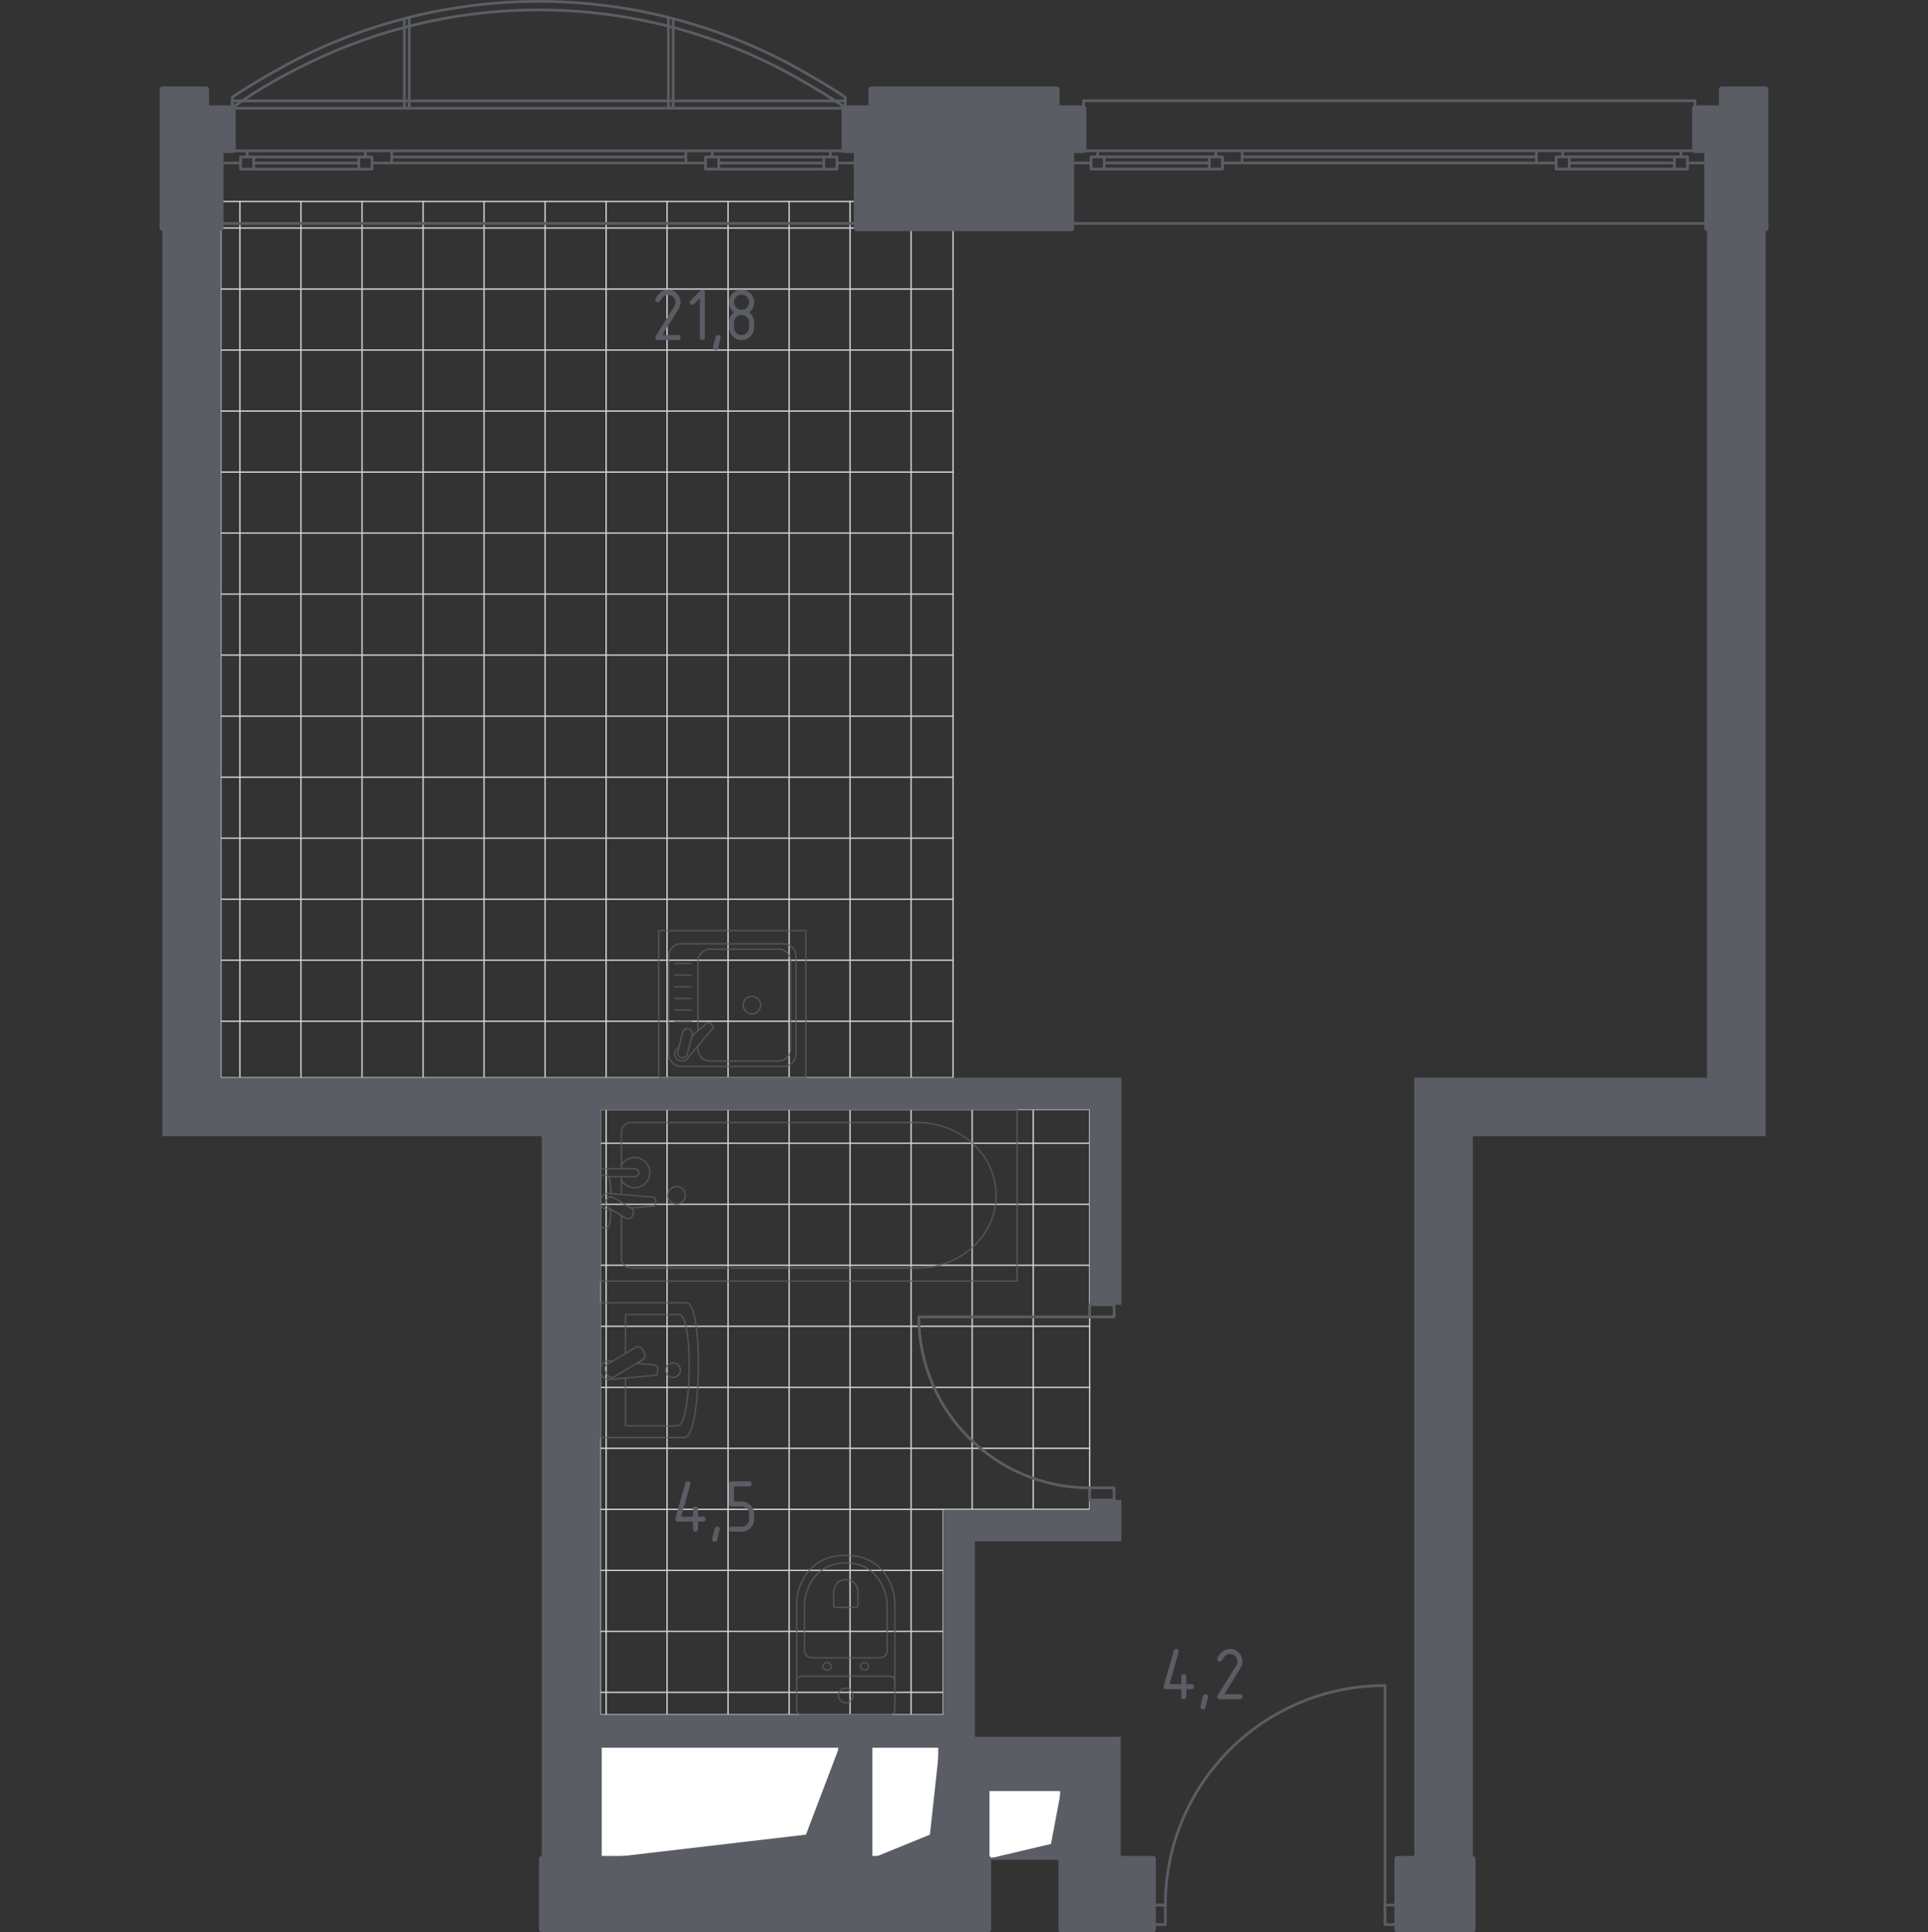 <?xml version="1.0" encoding="utf-8"?>
<!-- Generator: Adobe Illustrator 24.0.2, SVG Export Plug-In . SVG Version: 6.00 Build 0)  -->
<svg version="1.1" xmlns="http://www.w3.org/2000/svg" xmlns:xlink="http://www.w3.org/1999/xlink" x="0px" y="0px"
	 viewBox="0 0 1000 1002.13" style="enable-background:new 0 0 1000 1002.13;" xml:space="preserve">
<rect x="0" y="0" width="1000" height="1002.13" fill="#333333" stroke="none"/>
<style type="text/css">
	.st0{fill:none;stroke:#D0D0D0;stroke-width:0.709;stroke-linecap:round;stroke-linejoin:round;stroke-miterlimit:10;}
	.st1{fill:none;stroke:#5B5D65;stroke-width:1.419;stroke-linecap:round;stroke-linejoin:round;stroke-miterlimit:10;}
	.st2{fill:#FFFFFF;stroke:#5B5D65;stroke-width:1.419;stroke-linecap:round;stroke-linejoin:round;stroke-miterlimit:10;}
	.st3{fill:#5B5D65;}
	.st4{fill:#FFFFFF;stroke:#5B5D65;stroke-width:1.144;stroke-linecap:round;stroke-linejoin:round;stroke-miterlimit:10;}
	.st5{opacity:0.8;}
	.st6{fill:none;stroke:#5B5D65;stroke-width:0.709;stroke-linecap:round;stroke-linejoin:round;stroke-miterlimit:10;}
	.st7{fill:#5B5D65;stroke:#5B5D65;stroke-width:2.837;stroke-linecap:round;stroke-linejoin:round;stroke-miterlimit:10;}
	.st8{display:none;}
	.st9{display:inline;opacity:0.8;}
	
		.st10{display:inline;opacity:0.8;fill:none;stroke:#5B5D65;stroke-width:0.709;stroke-linecap:round;stroke-linejoin:round;stroke-miterlimit:10;}
	.st11{fill:none;stroke:#5B5D65;stroke-width:0.709;stroke-linecap:round;stroke-linejoin:round;}
	.st12{fill:none;stroke:#5B5D65;stroke-width:0.709;stroke-linecap:round;stroke-linejoin:round;stroke-dasharray:1.306,1.306;}
	
		.st13{opacity:0.8;fill:none;stroke:#5B5D65;stroke-width:0.709;stroke-linecap:round;stroke-linejoin:round;stroke-miterlimit:10;}
	
		.st14{fill:none;stroke:#5B5D65;stroke-width:0.709;stroke-linecap:round;stroke-linejoin:round;stroke-dasharray:12.588,12.588;}
</style>
<g id="Слой_1">
</g>
<g id="Мокрая_зона">
	<g>
		<g>
			<line class="st0" x1="114.54" y1="529.67" x2="494.3" y2="529.67"/>
			<line class="st0" x1="114.54" y1="498" x2="494.3" y2="498"/>
			<line class="st0" x1="114.54" y1="466.35" x2="494.3" y2="466.35"/>
			<line class="st0" x1="114.54" y1="434.69" x2="494.3" y2="434.69"/>
			<line class="st0" x1="114.54" y1="403.08" x2="494.3" y2="403.08"/>
			<line class="st0" x1="114.54" y1="371.42" x2="494.3" y2="371.42"/>
			<line class="st0" x1="114.54" y1="339.77" x2="494.3" y2="339.77"/>
			<line class="st0" x1="114.54" y1="308.13" x2="494.3" y2="308.13"/>
			<line class="st0" x1="114.54" y1="276.48" x2="494.3" y2="276.48"/>
			<line class="st0" x1="114.54" y1="244.84" x2="494.3" y2="244.84"/>
			<line class="st0" x1="114.54" y1="213.19" x2="494.3" y2="213.19"/>
			<line class="st0" x1="114.54" y1="181.55" x2="494.3" y2="181.55"/>
			<line class="st0" x1="114.54" y1="149.91" x2="494.3" y2="149.91"/>
			<line class="st0" x1="114.54" y1="118.26" x2="444.3" y2="118.26"/>
			<line class="st0" x1="472.57" y1="558.94" x2="472.57" y2="118.44"/>
			<line class="st0" x1="440.91" y1="558.94" x2="440.91" y2="104.51"/>
			<line class="st0" x1="409.3" y1="558.94" x2="409.3" y2="104.51"/>
			<line class="st0" x1="377.64" y1="558.94" x2="377.64" y2="104.51"/>
			<line class="st0" x1="345.98" y1="558.94" x2="345.98" y2="104.51"/>
			<line class="st0" x1="314.37" y1="558.94" x2="314.37" y2="104.51"/>
			<line class="st0" x1="282.71" y1="558.94" x2="282.71" y2="104.51"/>
			<line class="st0" x1="251.05" y1="558.94" x2="251.05" y2="104.51"/>
			<line class="st0" x1="219.44" y1="558.94" x2="219.44" y2="104.51"/>
			<line class="st0" x1="187.78" y1="558.94" x2="187.78" y2="104.51"/>
			<line class="st0" x1="156.12" y1="558.94" x2="156.12" y2="104.51"/>
			<line class="st0" x1="124.46" y1="558.94" x2="124.46" y2="104.51"/>
		</g>
		<polygon class="st0" points="444.3,118.44 444.3,104.51 114.54,104.51 114.54,558.94 494.3,558.94 494.3,118.44 		"/>
	</g>
	<g>
		<g>
			<line class="st0" x1="311.38" y1="877.72" x2="489.24" y2="877.72"/>
			<line class="st0" x1="311.38" y1="846.11" x2="489.24" y2="846.11"/>
			<line class="st0" x1="311.38" y1="814.45" x2="489.24" y2="814.45"/>
			<line class="st0" x1="311.38" y1="782.79" x2="565.17" y2="782.79"/>
			<line class="st0" x1="311.38" y1="751.13" x2="565.17" y2="751.13"/>
			<line class="st0" x1="311.38" y1="719.52" x2="565.17" y2="719.52"/>
			<line class="st0" x1="311.38" y1="687.86" x2="565.17" y2="687.86"/>
			<line class="st0" x1="311.38" y1="656.2" x2="565.17" y2="656.2"/>
			<line class="st0" x1="311.38" y1="624.59" x2="565.17" y2="624.59"/>
			<line class="st0" x1="311.38" y1="592.93" x2="565.17" y2="592.93"/>
			<line class="st0" x1="535.89" y1="782.99" x2="535.89" y2="575.41"/>
			<line class="st0" x1="504.23" y1="782.99" x2="504.23" y2="575.41"/>
			<line class="st0" x1="472.57" y1="889.32" x2="472.57" y2="575.41"/>
			<line class="st0" x1="440.91" y1="889.32" x2="440.91" y2="575.41"/>
			<line class="st0" x1="409.3" y1="889.32" x2="409.3" y2="575.41"/>
			<line class="st0" x1="377.64" y1="889.32" x2="377.64" y2="575.41"/>
			<line class="st0" x1="345.98" y1="889.32" x2="345.98" y2="575.41"/>
			<line class="st0" x1="314.37" y1="889.32" x2="314.37" y2="575.41"/>
		</g>
		<polygon class="st0" points="565.17,782.99 565.17,575.41 311.38,575.41 311.38,889.32 489.24,889.32 489.24,782.99 		"/>
	</g>
</g>
<g id="_x21__x21__x21__Окна_x2C__двери">
	<g>
		<path class="st1" d="M565.17,683h-88.6c0,48.93,39.66,88.65,88.6,88.65"/>
		
			<rect x="568.33" y="673.5" transform="matrix(4.510418e-11 1 -1 4.510418e-11 1251.332 108.332)" class="st1" width="6.33" height="12.66"/>
		
			<rect x="568.33" y="768.45" transform="matrix(4.510418e-11 1 -1 4.510418e-11 1346.286 203.285)" class="st1" width="6.33" height="12.66"/>
	</g>
	<g>
		<path class="st1" d="M718.35,988.05V874.17c-62.91,0-113.92,50.96-113.92,113.87"/>
		
			<rect x="718.35" y="988.05" transform="matrix(-1 -4.453028e-11 4.453028e-11 -1 1443.031 1986.222)" class="st1" width="6.33" height="10.13"/>
		
			<rect x="598.09" y="988.05" transform="matrix(-1 -4.481716e-11 4.481716e-11 -1 1202.52 1986.222)" class="st1" width="6.33" height="10.13"/>
	</g>
	<g>
		<g>
			<rect x="120.51" y="52.32" class="st1" width="317.87" height="3.79"/>
			<polyline class="st1" points="444.3,110.09 444.3,115.91 114.59,115.91 114.59,110.09 			"/>
			<g>
				<line class="st1" x1="430.67" y1="81.39" x2="430.67" y2="78.24"/>
				<line class="st1" x1="369.38" y1="78.24" x2="369.38" y2="81.39"/>
				<line class="st1" x1="355.75" y1="84.55" x2="355.75" y2="78.24"/>
				<line class="st1" x1="203.14" y1="78.24" x2="203.14" y2="84.55"/>
				<line class="st1" x1="355.75" y1="81.39" x2="203.14" y2="81.39"/>
				<line class="st1" x1="365.95" y1="84.55" x2="192.94" y2="84.55"/>
				<line class="st1" x1="189.5" y1="81.39" x2="189.5" y2="78.24"/>
				<line class="st1" x1="128.22" y1="78.24" x2="128.22" y2="81.39"/>
				<polyline class="st1" points="124.78,84.55 114.59,84.55 114.59,78.24 444.3,78.24 444.3,84.55 434.11,84.55 				"/>
				<g>
					<line class="st1" x1="186.12" y1="84.55" x2="131.6" y2="84.55"/>
					<line class="st1" x1="186.12" y1="87.72" x2="186.12" y2="81.39"/>
					<rect x="124.78" y="81.39" class="st1" width="68.16" height="6.32"/>
					<line class="st1" x1="131.6" y1="81.39" x2="131.6" y2="87.72"/>
				</g>
				<g>
					<line class="st1" x1="427.29" y1="84.55" x2="372.77" y2="84.55"/>
					<line class="st1" x1="427.29" y1="87.72" x2="427.29" y2="81.39"/>
					<rect x="365.95" y="81.39" class="st1" width="68.16" height="6.32"/>
					<line class="st1" x1="372.77" y1="81.39" x2="372.77" y2="87.72"/>
				</g>
			</g>
		</g>
		<polyline class="st1" points="209.73,9.64 209.73,56.11 212.24,56.11 212.24,9 		"/>
		<polyline class="st1" points="346.65,9 346.65,56.11 349.16,56.11 349.16,9.64 		"/>
		<path class="st1" d="M120.51,50.45c5.76-4.08,14.67-9.41,24.67-14.99c10.69-5.97,28.3-14.83,51.58-22.1
			c15.81-4.94,28.86-7.47,36.37-8.75c15-2.54,27.82-3.45,37.24-3.75c10-0.33,22.74-0.2,37.4,1.31c8.31,0.85,21.31,2.57,36.91,6.35
			c7.66,1.85,20.46,5.3,35.71,11.27c15.68,6.13,27.45,12.39,33.86,15.98c9.38,5.26,18.04,10.38,24.12,14.69v5.41
			c-6.66-4.84-15.97-10.45-26.08-16.13c-6.58-3.69-18.24-9.87-33.7-15.9c-15.51-6.05-28.39-9.45-35.5-11.16
			c-15.12-3.63-27.93-5.33-36.75-6.21c-14.78-1.46-27.48-1.5-37.19-1.14c-9.02,0.34-21.85,1.27-37.02,3.95
			c-7.52,1.33-20.5,3.94-36.15,8.96c-14.43,4.64-26.14,9.72-34.62,13.81c-11.27,5.43-26.06,13.1-40.86,23.81V50.45z"/>
	</g>
	<g>
		<polyline class="st1" points="561.98,56.03 561.98,52.24 879.13,52.24 879.13,56.03 		"/>
		<polyline class="st1" points="555.7,111.98 555.7,115.91 885.46,115.91 885.46,110.08 		"/>
		<g>
			<line class="st1" x1="871.83" y1="81.35" x2="871.83" y2="78.19"/>
			<line class="st1" x1="810.53" y1="78.19" x2="810.53" y2="81.35"/>
			<line class="st1" x1="796.9" y1="84.51" x2="796.9" y2="78.19"/>
			<line class="st1" x1="644.26" y1="78.19" x2="644.26" y2="84.51"/>
			<line class="st1" x1="796.9" y1="81.35" x2="644.26" y2="81.35"/>
			<line class="st1" x1="807.1" y1="84.51" x2="634.06" y2="84.51"/>
			<line class="st1" x1="630.63" y1="81.35" x2="630.63" y2="78.19"/>
			<line class="st1" x1="569.33" y1="78.19" x2="569.33" y2="81.35"/>
			<polyline class="st1" points="565.89,84.51 555.7,84.51 555.7,78.19 885.46,78.19 885.46,84.51 875.27,84.51 			"/>
			<g>
				<line class="st1" x1="627.24" y1="84.51" x2="572.71" y2="84.51"/>
				<line class="st1" x1="627.24" y1="87.68" x2="627.24" y2="81.35"/>
				<rect x="565.89" y="81.35" class="st1" width="68.17" height="6.33"/>
				<line class="st1" x1="572.71" y1="81.35" x2="572.71" y2="87.68"/>
			</g>
			<g>
				<line class="st1" x1="868.45" y1="84.51" x2="813.91" y2="84.51"/>
				<line class="st1" x1="868.45" y1="87.68" x2="868.45" y2="81.35"/>
				<rect x="807.1" y="81.35" class="st1" width="68.17" height="6.33"/>
				<line class="st1" x1="813.91" y1="81.35" x2="813.91" y2="87.68"/>
			</g>
		</g>
	</g>
</g>
<g id="Шахты">
	<g>
		<rect x="311.39" y="905.73" class="st2" width="124.05" height="58.25"/>
		<polygon class="st3" points="311.39,963.98 418.02,951.51 435.44,905.73 435.44,963.98 418.02,963.98 		"/>
	</g>
	<g>
		<rect x="451.78" y="905.73" class="st2" width="35.53" height="58.25"/>
		<polygon class="st3" points="451.78,963.98 482.32,951.51 487.31,905.73 487.31,963.98 482.32,963.98 		"/>
	</g>
	<g>
		<rect x="512.64" y="928.35" class="st4" width="37.77" height="35.64"/>
		<polygon class="st3" points="512.64,963.98 545.11,956.35 550.41,928.35 550.41,963.98 545.11,963.98 		"/>
	</g>
</g>
<g id="Перегородки">
	<polygon class="st3" points="280.99,589.29 280.99,963.98 311.39,963.98 311.39,905.73 435.44,905.73 435.44,963.98 451.9,963.98 
		451.9,905.73 487.31,905.73 487.31,963.98 512.64,963.98 512.64,928.53 550.41,928.53 550.41,963.98 581.33,963.98 581.33,900.72 
		505.65,900.72 505.65,799.4 581.63,799.4 581.63,777.93 565.17,777.93 565.17,782.99 489.24,782.99 489.24,889.32 311.39,889.32 
		311.39,575.41 565.17,575.41 565.17,676.67 581.63,676.67 581.63,558.94 114.54,558.94 114.54,118.26 84.19,118.26 84.19,589.29 	
		"/>
	<polygon class="st3" points="915.81,118.44 915.81,589.29 763.89,589.29 763.89,963.98 733.55,963.98 733.55,558.94 885.41,558.94 
		885.41,118.44 	"/>
</g>
<g id="Пунктир">
</g>
<g id="Мебель">
	<g class="st5">
		<path class="st6" d="M311.39,745.59h43.55c9.09,0,10.01-69.94,1.08-69.94h-44.63V745.59z"/>
		<path class="st6" d="M324.46,714.68v24.76h26.97c7.51,0,8.27-57.66,0.89-57.66h-27.86v20.13"/>
		<path class="st6" d="M317.78,705.94l-1.82-0.17c-2.19-0.2-4.27,1.62-4.54,4.3c-0.02,0.18-0.03,0.36-0.03,0.54
			c0,0.18,0.01,0.36,0.03,0.54c0.27,2.67,2.35,4.5,4.54,4.3l23.74-2.17c0.76,0,1.37-0.75,1.37-1.68v-1.98
			c0-0.93-0.61-1.68-1.37-1.68l-9.54-0.87"/>
		<path class="st6" d="M333.05,699.71l1.18,1.95c0.72,1.2,0.33,2.77-0.87,3.49l-14.78,8.9c-1.2,0.72-2.78,0.33-3.49-0.87l-1.18-1.95
			c-0.72-1.2-0.33-2.77,0.87-3.49l14.79-8.91C330.76,698.13,332.33,698.52,333.05,699.71z"/>
		<path class="st6" d="M349.11,706.81c2.11,0,3.81,1.7,3.81,3.81c0,2.1-1.7,3.81-3.81,3.81c-2.1,0-3.81-1.7-3.81-3.81
			C345.3,708.51,347.01,706.81,349.11,706.81z"/>
	</g>
	<g class="st5">
		<path class="st6" d="M464.12,874.31v-42.36c0-4.62-1.16-9.18-3.5-13.27c-3.34-5.83-9.76-12.05-21.94-12.05
			c-12.19,0-18.61,6.22-21.94,12.05c-2.34,4.09-3.49,8.66-3.49,13.27v42.36"/>
		<path class="st6" d="M456.24,859.78c2.16,0,3.9-1.62,3.9-3.63v-22.82c0-4.15-0.97-8.25-2.95-11.94
			c-2.82-5.24-8.23-10.83-18.5-10.83c-10.27,0-15.68,5.59-18.5,10.83c-1.98,3.68-2.95,7.79-2.95,11.94v22.82
			c0,2.01,1.74,3.63,3.9,3.63H456.24z"/>
		<path class="st6" d="M443.84,833.68c0.64,0,1.15-0.48,1.15-1.06v-6.71c0-1.22-0.29-2.43-0.87-3.51c-0.82-1.53-2.42-3.18-5.43-3.18
			c-3.02,0-4.62,1.65-5.44,3.18c-0.58,1.09-0.87,2.29-0.87,3.51v6.71c0,0.59,0.51,1.06,1.14,1.06H443.84z"/>
		<path class="st6" d="M446.27,864.17c0-1.09,0.95-1.96,2.12-1.96c1.16,0,2.11,0.87,2.11,1.96c0,1.09-0.95,1.97-2.11,1.97
			C447.21,866.14,446.27,865.26,446.27,864.17z"/>
		<path class="st6" d="M426.87,864.17c0-1.09,0.95-1.96,2.12-1.96c1.16,0,2.11,0.87,2.11,1.96c0,1.09-0.95,1.97-2.11,1.97
			C427.82,866.14,426.87,865.26,426.87,864.17z"/>
		<path class="st6" d="M415.8,869.35h45.78c1.4,0,2.54,1.14,2.54,2.54v14.84c0,1.4-1.14,2.54-2.54,2.54H415.8
			c-1.41,0-2.54-1.14-2.54-2.54v-14.84C413.25,870.49,414.39,869.35,415.8,869.35z"/>
		<path class="st6" d="M434.87,879.32c0-2.11,1.71-3.82,3.81-3.82c2.1,0,3.81,1.7,3.81,3.82c0,2.11-1.71,3.81-3.81,3.81
			C436.58,883.13,434.87,881.42,434.87,879.32z"/>
	</g>
	<g class="st5">
		<rect x="341.68" y="482.64" class="st6" width="76.3" height="76.3"/>
		<path class="st6" d="M353.19,489.48h53.28c3.51,0,6.36,2.85,6.36,6.36v50.87c0,3.51-2.85,6.36-6.36,6.36h-53.28
			c-3.51,0-6.36-2.84-6.36-6.36v-50.87C346.83,492.33,349.68,489.48,353.19,489.48z"/>
		<path class="st6" d="M361.97,534.61v-36c0-3.51,2.85-6.36,6.36-6.36h35.42c3.51,0,6.36,2.85,6.36,6.36v45.32
			c0,3.51-2.85,6.36-6.36,6.36h-35.42c-3.51,0-6.36-2.85-6.36-6.36v-1.43"/>
		<path class="st6" d="M385.45,521.27c0-2.52,2.04-4.56,4.55-4.56c2.51,0,4.55,2.04,4.55,4.56c0,2.51-2.04,4.55-4.55,4.55
			C387.48,525.83,385.45,523.79,385.45,521.27z"/>
		<path class="st6" d="M352.23,542.87l-1.09,0.92c-1.43,1.21-1.69,3.46-0.4,5.08c0.09,0.11,0.18,0.22,0.28,0.31
			c0.09,0.1,0.2,0.19,0.31,0.28c1.62,1.29,3.87,1.02,5.08-0.4l13.16-15.53c0.46-0.45,0.42-1.23-0.09-1.74l-1.08-1.08
			c-0.51-0.5-1.29-0.55-1.74-0.09l-7.81,6.61"/>
		<path class="st6" d="M357.15,533.57L357.15,533.57c1.36,0.33,2.2,1.72,1.86,3.08l-2.5,10.06c-0.33,1.35-1.72,2.19-3.08,1.85
			c-1.35-0.34-2.18-1.72-1.85-3.09l2.49-10.05C354.41,534.06,355.79,533.23,357.15,533.57z"/>
		<line class="st6" x1="358.53" y1="499.71" x2="349.91" y2="499.71"/>
		<line class="st6" x1="358.53" y1="505.74" x2="349.91" y2="505.74"/>
		<line class="st6" x1="358.53" y1="511.78" x2="349.91" y2="511.78"/>
		<line class="st6" x1="358.53" y1="517.81" x2="349.91" y2="517.81"/>
		<line class="st6" x1="358.53" y1="523.85" x2="349.91" y2="523.85"/>
		<line class="st6" x1="358.53" y1="529.88" x2="349.91" y2="529.88"/>
	</g>
	<g class="st5">
		<line class="st6" x1="322.31" y1="619.51" x2="322.31" y2="610.23"/>
		<path class="st6" d="M322.31,606.11v-19.19c0-2.62,2.29-4.74,5.11-4.74h148.47c10.13,0,19.91,3.49,27.41,9.8
			c17.8,14.97,17.8,40.88,0,55.85c-7.5,6.31-17.28,9.81-27.41,9.81H327.43c-2.82,0-5.11-2.13-5.11-4.75v-22.47"/>
		<rect x="311.39" y="575.41" class="st6" width="216.18" height="89.02"/>
		<path class="st6" d="M355.45,619.91c0-2.52-2.04-4.55-4.55-4.55c-2.51,0-4.55,2.04-4.55,4.55c0,2.52,2.04,4.56,4.55,4.56
			C353.41,624.47,355.45,622.43,355.45,619.91z"/>
		<path class="st6" d="M311.39,610.23v-4.11h6.7h0.46h10.59c0,0,2.18,0.08,2.18,2.05c0,1.98-2.18,2.06-2.18,2.06h-10.59h-0.46h-2.47
			"/>
		<g>
			<path class="st6" d="M317.15,627.32l-1.33,0.11c-2.12,0.17-4.12-1.42-4.4-3.75c-0.02-0.16-0.03-0.31-0.03-0.47
				c0-0.16,0.01-0.31,0.03-0.47c0.27-2.33,2.28-3.93,4.4-3.76l22.99,1.9c0.73,0,1.32,0.65,1.32,1.47v1.73
				c0,0.82-0.59,1.46-1.32,1.46l-11.64,0.96"/>
			<path class="st6" d="M327.91,630.83l0.41-0.67c0.72-1.2,0.33-2.77-0.87-3.49l-9.22-5.56c-1.2-0.72-2.77-0.33-3.49,0.86l-0.4,0.69
				c-0.72,1.19-0.33,2.76,0.87,3.49l9.23,5.55C325.61,632.41,327.18,632.03,327.91,630.83z"/>
			<path class="st6" d="M316.96,627.2c-0.18,3.24-0.51,7.46-1.08,8.59c-0.8,1.57-3.04,0.87-3.04,0.87h-1.43v-26.93h1.43
				c0,0,2.23-0.69,3.04,0.88c0.56,1.11,0.89,5.22,1.07,8.45"/>
		</g>
		<path class="st6" d="M322.31,604.34c1.34-2.4,3.92-4.03,6.86-4.03c4.34,0,7.86,3.52,7.86,7.86c0,4.34-3.52,7.86-7.86,7.86
			c-2.95,0-5.52-1.62-6.86-4.03"/>
	</g>
</g>
<g id="Несущие">
	<polygon class="st7" points="915.81,46.28 892.99,46.28 892.99,56.03 879.08,56.03 879.08,77.93 885.39,77.93 885.39,118.44 
		915.81,118.44 	"/>
	<rect x="724.68" y="963.98" class="st7" width="39.21" height="36.73"/>
	<rect x="550.41" y="963.98" class="st7" width="47.68" height="36.73"/>
	<rect x="280.99" y="963.98" class="st7" width="231.65" height="36.73"/>
	<polygon class="st7" points="120.84,56.03 106.97,56.03 106.97,46.28 84.19,46.28 84.19,118.26 114.51,118.26 114.51,77.93 
		120.84,77.93 	"/>
	<polygon class="st7" points="562,56.03 548.12,56.03 548.12,46.28 451.88,46.28 451.88,56.03 437.97,56.03 437.97,77.93 
		444.28,77.93 444.28,118.44 555.67,118.44 555.67,77.93 562,77.93 	"/>
</g>
<g id="Слой_13" class="st8">
	<g class="st9">
		<line class="st6" x1="563.89" y1="840.03" x2="516.13" y2="842.05"/>
		<line class="st6" x1="563.89" y1="844.45" x2="516.13" y2="846.47"/>
		<line class="st6" x1="563.89" y1="868.19" x2="516.13" y2="870.22"/>
		<line class="st6" x1="563.89" y1="858.88" x2="516.13" y2="853.28"/>
		<line class="st6" x1="563.89" y1="865.62" x2="516.13" y2="860.01"/>
		<line class="st6" x1="563.89" y1="837.63" x2="516.13" y2="832.03"/>
		<line class="st6" x1="563.89" y1="815.97" x2="516.13" y2="818"/>
		<line class="st6" x1="563.89" y1="820.4" x2="516.13" y2="822.41"/>
		<line class="st6" x1="563.89" y1="834.83" x2="516.13" y2="829.22"/>
		<line class="st6" x1="563.89" y1="813.58" x2="516.13" y2="807.97"/>
		<line class="st6" x1="563.89" y1="808.62" x2="516.13" y2="803.01"/>
		<line class="st6" x1="563.89" y1="875.83" x2="516.13" y2="877.84"/>
		<line class="st6" x1="563.89" y1="888.4" x2="516.13" y2="882.79"/>
		<line class="st6" x1="563.89" y1="895.12" x2="516.13" y2="889.52"/>
		<line class="st6" x1="540.01" y1="799.4" x2="540.01" y2="900.72"/>
	</g>
	<g class="st9">
		<rect x="574.98" y="850.06" class="st6" width="6.36" height="50.66"/>
		<path class="st6" d="M581.33,853.52L581.33,853.52c1.16,0,2.23,0.75,2.23,1.68v10.46c0,0.93-1.07,1.68-2.23,1.68"/>
		<g>
			<rect x="574.98" y="799.4" class="st6" width="6.36" height="50.66"/>
			<path class="st6" d="M581.33,846.6L581.33,846.6c1.16,0,2.23-0.75,2.23-1.68v-10.46c0-0.93-1.07-1.68-2.23-1.68"/>
		</g>
	</g>
	<rect x="114.54" y="482.64" class="st10" width="303.46" height="76.3"/>
	<g class="st9">
		<rect x="418" y="482.64" class="st6" width="76.3" height="76.3"/>
		<rect x="418" y="482.64" class="st6" width="76.3" height="6.03"/>
		<line class="st6" x1="472.05" y1="507.33" x2="483.32" y2="518.59"/>
		<line class="st6" x1="472.05" y1="518.59" x2="483.32" y2="507.33"/>
		<line class="st6" x1="469.72" y1="512.96" x2="485.65" y2="512.96"/>
		<line class="st6" x1="477.68" y1="520.93" x2="477.68" y2="505"/>
		<line class="st6" x1="450.69" y1="507.33" x2="461.95" y2="518.59"/>
		<line class="st6" x1="450.69" y1="518.59" x2="461.95" y2="507.33"/>
		<line class="st6" x1="448.35" y1="512.96" x2="464.28" y2="512.96"/>
		<line class="st6" x1="456.31" y1="520.93" x2="456.31" y2="505"/>
		<line class="st6" x1="428.98" y1="507.33" x2="440.24" y2="518.59"/>
		<line class="st6" x1="428.98" y1="518.59" x2="440.24" y2="507.33"/>
		<line class="st6" x1="426.64" y1="512.96" x2="442.57" y2="512.96"/>
		<line class="st6" x1="434.61" y1="520.93" x2="434.61" y2="505"/>
		<path class="st6" d="M446.98,482.32c0-1.16-0.63-2.23-1.4-2.23h-23.3c-0.77,0-1.4,1.07-1.4,2.23l0,0"/>
	</g>
	<g class="st9">
		<path class="st6" d="M196.13,482.61L196.13,482.61c0-1.13,1.6-2.06,3.54-2.06h58.91c1.95,0,3.54,0.92,3.54,2.06"/>
		<rect x="190.98" y="482.64" class="st6" width="76.3" height="76.3"/>
		<path class="st6" d="M255.77,552.58h-53.28c-3.51,0-6.36-2.85-6.36-6.36v-50.87c0-3.51,2.85-6.36,6.36-6.36h53.28
			c3.51,0,6.36,2.84,6.36,6.36v50.87C262.13,549.73,259.28,552.58,255.77,552.58z"/>
		<path class="st6" d="M222.59,535.32c0,5.85-4.74,10.58-10.59,10.58c-5.85,0-10.59-4.73-10.59-10.58c0-5.85,4.74-10.59,10.59-10.59
			C217.84,524.73,222.59,529.46,222.59,535.32z"/>
		<path class="st6" d="M256.85,533.25c0,6.99-5.67,12.65-12.65,12.65c-6.99,0-12.66-5.66-12.66-12.65c0-6.99,5.67-12.66,12.66-12.66
			C251.18,520.6,256.85,526.26,256.85,533.25z"/>
		<path class="st6" d="M222.59,506.27c0,5.85-4.74,10.59-10.59,10.59c-5.85,0-10.59-4.74-10.59-10.59c0-5.85,4.74-10.59,10.59-10.59
			C217.84,495.68,222.59,500.42,222.59,506.27z"/>
		<path class="st6" d="M252.63,504.11c0,4.66-3.78,8.43-8.43,8.43c-4.66,0-8.43-3.78-8.43-8.43c0-4.66,3.78-8.43,8.43-8.43
			C248.85,495.68,252.63,499.46,252.63,504.11z"/>
	</g>
	<g class="st9">
		<g>
			<rect x="738.15" y="115.91" class="st6" width="101.73" height="50.87"/>
			<g>
				<path class="st6" d="M812.34,138.84v18.25c0,0.7-0.57,1.27-1.27,1.27h-45.48c-0.7,0-1.27-0.57-1.27-1.27v-18.25
					c0-0.7,0.57-1.27,1.27-1.27h45.48C811.77,137.57,812.34,138.13,812.34,138.84z"/>
				<path class="st6" d="M816.82,122.53l-4.49,13.77c0,0.7-0.57,1.27-1.27,1.27h-45.48c-0.7,0-1.27-0.57-1.27-1.27l-4.49-13.77
					c0-0.7,0.57-1.27,1.27-1.27h54.45C816.25,121.26,816.82,121.82,816.82,122.53z"/>
				<g>
					<g>
						<line class="st11" x1="767.42" y1="147.74" x2="768.07" y2="147.74"/>
						<line class="st12" x1="769.38" y1="147.74" x2="807.92" y2="147.74"/>
						<line class="st11" x1="808.57" y1="147.74" x2="809.23" y2="147.74"/>
					</g>
				</g>
				<g>
					<g>
						<line class="st11" x1="767.42" y1="144.29" x2="768.07" y2="144.29"/>
						<line class="st12" x1="769.38" y1="144.29" x2="807.92" y2="144.29"/>
						<line class="st11" x1="808.57" y1="144.29" x2="809.23" y2="144.29"/>
					</g>
				</g>
				<g>
					<g>
						<line class="st11" x1="767.42" y1="140.83" x2="768.07" y2="140.83"/>
						<line class="st12" x1="769.38" y1="140.83" x2="807.92" y2="140.83"/>
						<line class="st11" x1="808.57" y1="140.83" x2="809.23" y2="140.83"/>
					</g>
				</g>
				<polygon class="st6" points="766.97,135.4 809.68,135.4 813.14,123.31 763.42,123.31 				"/>
				<rect x="783.3" y="149.85" class="st6" width="10.06" height="5.43"/>
			</g>
			<g>
				<path class="st6" d="M817.55,144.92c0,0.44,0.85,3.76,0.94,4.36c0.09,0.63-0.42,3.75-0.42,3.98c0,1.12,1.79,2.03,4,2.03
					c2.22,0,4-0.91,4-2.03c0-0.22-0.51-3.35-0.41-3.98c0.08-0.6,0.94-3.92,0.94-4.36c0-1.63-2.03-2.94-4.54-2.94
					C819.57,141.97,817.55,143.29,817.55,144.92z"/>
				<path class="st6" d="M821.12,145.49c0-1.05,0.43-1.91,0.96-1.91c0.52,0,0.95,0.86,0.95,1.91c0,1.05-0.43,1.91-0.95,1.91
					C821.54,147.39,821.12,146.54,821.12,145.49z"/>
			</g>
		</g>
		<g>
			<path class="st6" d="M788.48,239.04c1.45,0,2.65,0.04,2.65-0.82l0.01-4.14c0-0.46-0.35-0.86-0.89-1.15v2.82
				c0,0.67-0.55,1.22-1.22,1.22h-1.09c-0.67,0-1.22-0.54-1.22-1.22v-2.83c-0.53,0.28-0.88,0.69-0.88,1.14l-0.01,4.14
				C785.82,239.07,787.02,239.03,788.48,239.04z"/>
			<path class="st6" d="M818.19,225.83v-6.37c0-1.18-1.12-2.14-2.48-2.07c-1.17,0.05-2.88,0.33-5.38,1.05
				c-7.26,2.07-12.34,4.43-21.32,4.43c-8.98,0-14.06-2.36-21.32-4.43c-2.5-0.72-4.21-1-5.39-1.05c-1.35-0.07-2.48,0.89-2.48,2.07
				v6.37"/>
			<path class="st6" d="M753.16,207.01L753.16,207.01c0,1.45-0.04,2.65,0.83,2.65h4.13c0.86,0,1.56-1.2,1.56-2.65
				c0-1.46-0.7-2.66-1.56-2.66h-4.13C753.12,204.36,753.16,205.55,753.16,207.01z"/>
			<path class="st6" d="M824.26,208.23L824.26,208.23c-0.45,1.39-0.79,2.53-1.6,2.27l-3.93-1.27c-0.82-0.26-1.11-1.62-0.67-3.01
				c0.45-1.39,1.48-2.31,2.3-2.04l3.94,1.27C825.1,205.71,824.71,206.84,824.26,208.23z"/>
			<path class="st6" d="M763.34,217.39c0,0-3.57-4.67-3.57-37.01c0-3.82,15.71-6.52,29.19-6.25c13.47-0.27,29.18,2.43,29.18,6.25
				c0,32.35-3.56,37.01-3.56,37.01l-4.25,1.05c-7.26,2.08-12.34,4.43-21.32,4.43c-8.98,0-14.05-2.36-21.31-4.43L763.34,217.39z"/>
			<path class="st6" d="M761.6,228.7c3.8,1.54,13.27,4.89,24.23,5.47l0-0.09c0-0.45,0.35-0.86,0.88-1.14v-2.56
				c0-0.67,0.55-1.21,1.22-1.21h1.09c0.66,0,1.22,0.54,1.22,1.21v2.56c0.54,0.29,0.89,0.69,0.89,1.15l0,0.12
				c11.4-0.41,21.36-3.92,25.28-5.5c1.09-0.44,1.78-1.39,1.78-2.42v-0.44c0,0-7.75,0.55-12.87,2.37c-0.87,0.3-1.91,0.47-2.96,0.47
				h-26.25c-1.05,0-2.09-0.17-2.96-0.47c-5.12-1.82-13.32-2.37-13.32-2.37v0.44C759.83,227.31,760.52,228.26,761.6,228.7z"/>
			<path class="st6" d="M759.48,208.21l1.6-0.48c-0.14-1.07-0.27-2.25-0.39-3.56l-1.83,0.55c0.48,0.45,0.82,1.3,0.82,2.29
				C759.67,207.45,759.6,207.85,759.48,208.21z"/>
			<path class="st6" d="M817.92,208.16c-0.13-0.55-0.09-1.24,0.13-1.94c0.19-0.6,0.51-1.08,0.85-1.45l-1.69-0.51
				c-0.13,1.31-0.26,2.49-0.4,3.56L817.92,208.16z"/>
		</g>
	</g>
	<g class="st9">
		<rect x="870.75" y="193.93" class="st6" width="6.93" height="128.82"/>
		<polygon class="st6" points="877.67,310.03 882.84,298.86 882.84,217.3 877.67,206.14 		"/>
		<rect x="882.83" y="249.56" class="st6" width="2.58" height="17.57"/>
	</g>
	<g class="st9">
		<rect x="114.54" y="234.7" class="st13" width="114.47" height="114.47"/>
		<g class="st5">
			<path class="st6" d="M145.85,210.63c0,0,11.56-4.63,24.34-4.63h3.15c12.78,0,24.34,4.63,24.34,4.63"/>
			<path class="st6" d="M143.15,202.42c0,0,13.52-5.9,28.62-5.9s28.62,5.9,28.62,5.9"/>
			<path class="st6" d="M144.67,234.7l1.18-24.07l-2.7-8.21v-3.37c0,0,13.52-5.89,28.61-5.89c15.1,0,28.61,5.89,28.61,5.89v3.37
				l-2.7,8.21l1.19,24.07"/>
			<path class="st6" d="M152.68,208.46l-1.42-2.49c0,0,6.99-3.22,18.93-3.55h3.15c11.94,0.34,18.93,3.55,18.93,3.55l-1.42,2.49"/>
		</g>
		<g class="st5">
			<path class="st6" d="M197.69,373.25c0,0-11.56,4.63-24.34,4.63h-3.15c-12.78,0-24.34-4.63-24.34-4.63"/>
			<path class="st6" d="M200.39,381.46c0,0-13.52,5.9-28.62,5.9s-28.62-5.9-28.62-5.9"/>
			<path class="st6" d="M198.88,349.17l-1.18,24.07l2.7,8.21v3.37c0,0-13.52,5.89-28.61,5.89c-15.1,0-28.61-5.89-28.61-5.89v-3.37
				l2.7-8.21l-1.19-24.07"/>
			<path class="st6" d="M190.86,375.41l1.42,2.49c0,0-6.99,3.22-18.93,3.55h-3.15c-11.94-0.34-18.93-3.55-18.93-3.55l1.42-2.49"/>
		</g>
		<g class="st5">
			<path class="st6" d="M253.08,267.1c0,0,4.63,11.56,4.63,24.34v3.15c0,12.78-4.63,24.34-4.63,24.34"/>
			<path class="st6" d="M261.29,264.4c0,0,5.9,13.52,5.9,28.62c0,15.1-5.9,28.62-5.9,28.62"/>
			<path class="st6" d="M229.01,265.92l24.07,1.18l8.21-2.7h3.37c0,0,5.89,13.52,5.89,28.61c0,15.1-5.89,28.61-5.89,28.61h-3.37
				l-8.21-2.7l-24.07,1.19"/>
			<path class="st6" d="M255.25,273.93l2.49-1.42c0,0,3.22,6.99,3.55,18.93v3.15c-0.34,11.94-3.55,18.93-3.55,18.93l-2.49-1.42"/>
		</g>
	</g>
	<g class="st9">
		<g>
			<polyline class="st6" points="658.02,335.1 663.35,333.52 657.25,312.96 628.4,321.51 629.2,324.21 			"/>
			
				<rect x="627.54" y="322.5" transform="matrix(0.991 -0.135 0.135 0.991 -39.007 89.532)" class="st6" width="30.09" height="21.44"/>
		</g>
		<g>
			<path class="st6" d="M658,350.54l1.57,2.77c0.6,1.05,0.23,2.38-0.81,2.97l-13.5,7.65c-1.05,0.59-2.38,0.22-2.98-0.83l-1.58-2.77
				c-0.59-1.05-0.23-2.38,0.82-2.98l13.5-7.65C656.07,349.12,657.4,349.49,658,350.54z"/>
			<path class="st6" d="M654.89,356.03c0.25-0.14,0.56-0.05,0.7,0.2c0.14,0.24,0.05,0.55-0.19,0.69c-0.25,0.14-0.55,0.05-0.69-0.2
				C654.56,356.48,654.65,356.17,654.89,356.03z"/>
			<path class="st6" d="M653.88,354.25c0.24-0.14,0.56-0.05,0.69,0.19c0.14,0.24,0.06,0.56-0.19,0.7c-0.24,0.13-0.55,0.04-0.68-0.2
				C653.55,354.7,653.63,354.39,653.88,354.25z"/>
			<path class="st6" d="M652.87,352.48c0.25-0.15,0.56-0.06,0.7,0.19c0.14,0.25,0.05,0.56-0.2,0.69c-0.24,0.14-0.55,0.05-0.69-0.2
				C652.54,352.93,652.62,352.62,652.87,352.48z"/>
			<path class="st6" d="M653.12,357.03c0.25-0.14,0.55-0.06,0.69,0.19c0.14,0.25,0.06,0.56-0.19,0.7c-0.25,0.13-0.55,0.04-0.69-0.2
				C652.79,357.48,652.88,357.17,653.12,357.03z"/>
			<path class="st6" d="M652.11,355.25c0.25-0.14,0.57-0.06,0.7,0.19c0.14,0.25,0.05,0.56-0.19,0.69c-0.24,0.14-0.55,0.05-0.69-0.19
				C651.78,355.71,651.87,355.39,652.11,355.25z"/>
			<path class="st6" d="M651.1,353.48c0.24-0.13,0.55-0.05,0.7,0.2c0.15,0.24,0.05,0.55-0.19,0.69c-0.25,0.14-0.56,0.06-0.7-0.19
				C650.78,353.93,650.86,353.61,651.1,353.48z"/>
			<path class="st6" d="M651.31,358.06c0.24-0.14,0.55-0.06,0.69,0.18c0.14,0.25,0.06,0.56-0.19,0.7c-0.24,0.14-0.55,0.05-0.69-0.19
				C650.98,358.51,651.06,358.2,651.31,358.06z"/>
			<path class="st6" d="M650.29,356.29c0.25-0.14,0.56-0.05,0.7,0.19c0.14,0.24,0.06,0.56-0.19,0.7c-0.25,0.13-0.55,0.04-0.7-0.19
				C649.96,356.73,650.05,356.42,650.29,356.29z"/>
			<path class="st6" d="M649.28,354.51c0.25-0.14,0.56-0.06,0.7,0.18c0.14,0.25,0.05,0.56-0.19,0.7c-0.24,0.13-0.55,0.05-0.69-0.2
				C648.95,354.96,649.04,354.65,649.28,354.51z"/>
			<path class="st6" d="M655.61,350.65c0.49-0.27,1.08-0.1,1.36,0.37c0.28,0.47,0.1,1.09-0.37,1.35c-0.47,0.27-1.08,0.1-1.34-0.37
				C654.98,351.52,655.14,350.92,655.61,350.65z"/>
		</g>
		<circle class="st6" cx="645.73" cy="338.09" r="31.8"/>
	</g>
	<g class="st9">
		<path class="st6" d="M518.46,297.68h84.78c1.51,0,2.73,4.86,2.73,5.33v70.15c0,0.46-1.22,5.33-2.73,5.33h-84.78"/>
		<path class="st6" d="M514.73,216.88h88.5c1.51,0,2.74-4.86,2.74-5.33v-70.14c0-0.47-1.23-5.33-2.74-5.33h-88.5"/>
		<path class="st6" d="M515.39,136.08h90.58c1.54,0,2.8-1.14,2.8-2.53v-12.58c0-1.4-1.26-2.53-2.8-2.53H497.11
			c-1.54,0-2.8,1.13-2.8,2.53v274.76c0,1.39,1.26,2.53,2.8,2.53h108.87c1.54,0,2.8-1.14,2.8-2.53v-14.7c0-1.4-1.26-2.53-2.8-2.53
			h-90.58"/>
		<path class="st6" d="M514.73,297.68h88.5c1.51,0,2.74-4.86,2.74-5.33v-70.14c0-0.47-1.23-5.33-2.74-5.33h-88.5"/>
		<path class="st6" d="M525.79,216.88h-14.87c-1.55,0-2.8-1.37-2.8-3.06v-74.69c0-1.69,1.25-3.06,2.8-3.06h14.87
			c1.46,0,2.68,1.23,2.8,2.81v0.04c1.84,25,1.84,50.12,0,75.11v0.04C528.47,215.66,527.25,216.88,525.79,216.88z"/>
		<path class="st6" d="M525.79,297.68h-14.87c-1.55,0-2.8-1.37-2.8-3.06v-74.69c0-1.69,1.25-3.06,2.8-3.06h14.87
			c1.46,0,2.68,1.22,2.8,2.81v0.03c1.84,25,1.84,50.12,0,75.12v0.04C528.47,296.46,527.25,297.68,525.79,297.68z"/>
		<path class="st6" d="M525.79,378.49h-14.87c-1.55,0-2.8-1.37-2.8-3.06v-74.69c0-1.69,1.25-3.06,2.8-3.06h14.87
			c1.46,0,2.68,1.23,2.8,2.81v0.04c1.84,25,1.84,50.12,0,75.11v0.04C528.47,377.26,527.25,378.49,525.79,378.49z"/>
		<g>
			<g>
				<line class="st11" x1="603.23" y1="378.49" x2="609.56" y2="378.49"/>
				<path class="st14" d="M622.15,378.49h60.32c0.05,0,0.13-0.01,0.22-0.03c0.09-0.02,0.22-0.07,0.38-0.19
					c0.5-0.4,0.78-0.88,0.78-0.88c0.5-0.88,0.79-1.59,0.79-1.59c0.35-0.86,0.52-1.5,0.57-1.7c0.1-0.37,0.16-0.7,0.21-0.95v-231.7
					c-0.04-0.25-0.11-0.57-0.21-0.95c-0.05-0.2-0.22-0.84-0.57-1.7c0,0-0.29-0.71-0.79-1.59c0,0-0.27-0.48-0.78-0.88
					c-0.16-0.12-0.29-0.17-0.38-0.19c-0.09-0.02-0.17-0.03-0.22-0.03h-66.61"/>
				<line class="st11" x1="609.56" y1="136.12" x2="603.23" y2="136.12"/>
			</g>
		</g>
	</g>
	<g class="st9">
		<rect x="809.1" y="482.63" class="st6" width="76.31" height="6.36"/>
		<rect x="732.79" y="482.63" class="st6" width="76.31" height="6.36"/>
		<line class="st6" x1="827.51" y1="500.08" x2="829.53" y2="547.85"/>
		<line class="st6" x1="831.93" y1="500.08" x2="833.95" y2="547.85"/>
		<line class="st6" x1="855.7" y1="500.08" x2="857.72" y2="547.85"/>
		<line class="st6" x1="846.38" y1="500.08" x2="840.77" y2="547.85"/>
		<line class="st6" x1="853.12" y1="500.08" x2="847.51" y2="547.85"/>
		<line class="st6" x1="825.11" y1="500.08" x2="819.51" y2="547.85"/>
		<line class="st6" x1="868.27" y1="500.08" x2="862.66" y2="547.85"/>
		<line class="st6" x1="875.01" y1="500.08" x2="869.4" y2="547.85"/>
		<line class="st6" x1="748.59" y1="500.08" x2="750.61" y2="547.85"/>
		<line class="st6" x1="753.01" y1="500.08" x2="755.03" y2="547.85"/>
		<line class="st6" x1="776.77" y1="500.08" x2="778.79" y2="547.85"/>
		<line class="st6" x1="767.46" y1="500.08" x2="761.85" y2="547.85"/>
		<line class="st6" x1="774.19" y1="500.08" x2="768.58" y2="547.85"/>
		<line class="st6" x1="746.19" y1="500.08" x2="740.58" y2="547.85"/>
		<line class="st6" x1="789.35" y1="500.08" x2="783.74" y2="547.85"/>
		<line class="st6" x1="796.08" y1="500.08" x2="790.47" y2="547.85"/>
		<line class="st6" x1="732.79" y1="523.96" x2="885.41" y2="523.96"/>
		<path class="st6" d="M791.81,482.63L791.81,482.63c0-1.16,0.75-2.23,1.68-2.23h10.46c0.93,0,1.68,1.07,1.68,2.23"/>
		<path class="st6" d="M812.56,482.63L812.56,482.63c0-1.16,0.75-2.23,1.68-2.23h10.46c0.93,0,1.68,1.07,1.68,2.23"/>
		<rect x="732.79" y="488.99" class="st6" width="152.63" height="69.96"/>
	</g>
</g>
<g id="Лестницы_x2C__лифты">
</g>
<g id="Площади">
	<g>
		<path class="st3" d="M346.45,150.25c1.81,0,3.35,0.64,4.62,1.91c1.27,1.27,1.91,2.81,1.91,4.62c0,1.24-0.4,2.49-1.19,3.76
			l-8.23,13.22h8.11c0.87,0,1.31,0.44,1.31,1.31s-0.44,1.31-1.31,1.31h-10.45c-0.87,0-1.31-0.44-1.31-1.31
			c0-0.26,0.07-0.51,0.22-0.75l9.58-15.38c0.44-0.7,0.65-1.42,0.65-2.16c0-1.08-0.38-2.01-1.15-2.77c-0.77-0.77-1.69-1.15-2.77-1.15
			c-1.48,0-2.84,1.1-4.1,3.29c-0.24,0.42-0.61,0.63-1.13,0.63c-0.87,0-1.31-0.44-1.31-1.31c0-0.2,0.04-0.38,0.12-0.53
			C341.66,151.81,343.8,150.25,346.45,150.25z"/>
		<path class="st3" d="M362.98,154.71l-3,3c-0.25,0.25-0.56,0.37-0.91,0.37c-0.87,0-1.31-0.44-1.31-1.31c0-0.36,0.13-0.66,0.38-0.91
			l5.11-5.11c0.34-0.34,0.69-0.51,1.05-0.51c0.87,0,1.31,0.44,1.31,1.31v23.51c0,0.87-0.44,1.31-1.31,1.31
			c-0.87,0-1.31-0.44-1.31-1.31V154.71z"/>
		<path class="st3" d="M372.5,173.76c0.87,0,1.31,0.43,1.31,1.29c0,0.12-0.45,1.97-1.35,5.56c-0.16,0.66-0.58,0.99-1.27,0.99
			c-0.87,0-1.31-0.44-1.31-1.31c0-0.59,0.45-2.44,1.35-5.54C371.42,174.09,371.84,173.76,372.5,173.76z"/>
		<path class="st3" d="M384.63,176.37c-1.81,0-3.35-0.64-4.62-1.91s-1.91-2.81-1.91-4.62v-2.61c0-2.16,0.87-3.91,2.61-5.23
			c-1.74-1.32-2.61-3.06-2.61-5.22c0-1.81,0.64-3.35,1.91-4.62c1.27-1.27,2.81-1.91,4.62-1.91s3.35,0.64,4.62,1.91
			c1.27,1.27,1.91,2.81,1.91,4.62c0,2.16-0.87,3.91-2.61,5.22c1.25,0.95,2.04,2.12,2.37,3.5c0.16,0.7,0.24,2.14,0.24,4.33
			c0,1.81-0.64,3.35-1.91,4.62C387.98,175.74,386.44,176.37,384.63,176.37z M384.63,160.7c1.1,0,2.02-0.38,2.78-1.14
			s1.14-1.69,1.14-2.78c0-1.08-0.38-2.01-1.15-2.77c-0.77-0.77-1.69-1.15-2.77-1.15c-1.1,0-2.02,0.38-2.78,1.14
			c-0.76,0.76-1.14,1.69-1.14,2.78c0,1.1,0.38,2.02,1.14,2.78C382.61,160.32,383.53,160.7,384.63,160.7z M384.63,173.76
			c1.1,0,2.02-0.38,2.78-1.14c0.76-0.76,1.14-1.69,1.14-2.78v-2.61c0-1.08-0.38-2.01-1.15-2.77c-0.77-0.77-1.69-1.15-2.77-1.15
			c-1.1,0-2.02,0.38-2.78,1.14c-0.76,0.76-1.14,1.69-1.14,2.78v2.61c0,1.1,0.38,2.02,1.14,2.78
			C382.61,173.38,383.53,173.76,384.63,173.76z"/>
	</g>
	<g>
		<path class="st3" d="M603.54,874.78c0-0.15,0.01-0.26,0.04-0.36l5.22-18.29c0.18-0.63,0.61-0.95,1.27-0.95
			c0.87,0,1.31,0.44,1.31,1.31c0,0.12-0.02,0.24-0.05,0.38l-4.76,16.6h6.12v-3.92c0-0.87,0.44-1.31,1.31-1.31
			c0.87,0,1.31,0.44,1.31,1.31v3.92h2.61c0.87,0,1.31,0.44,1.31,1.31c0,0.87-0.43,1.31-1.31,1.31h-2.61v3.92
			c0,0.87-0.44,1.31-1.31,1.31c-0.87,0-1.31-0.44-1.31-1.31v-3.92h-7.84C603.98,876.09,603.54,875.65,603.54,874.78z"/>
		<path class="st3" d="M625.28,878.7c0.87,0,1.31,0.43,1.31,1.29c0,0.12-0.45,1.97-1.35,5.56c-0.16,0.66-0.58,0.99-1.27,0.99
			c-0.87,0-1.31-0.44-1.31-1.31c0-0.59,0.45-2.44,1.35-5.54C624.2,879.03,624.62,878.7,625.28,878.7z"/>
		<path class="st3" d="M637.91,855.19c1.81,0,3.35,0.64,4.62,1.91c1.27,1.27,1.91,2.81,1.91,4.62c0,1.24-0.4,2.49-1.19,3.76
			l-8.23,13.22h8.11c0.87,0,1.31,0.44,1.31,1.31s-0.43,1.31-1.31,1.31h-10.45c-0.87,0-1.31-0.44-1.31-1.31
			c0-0.26,0.07-0.51,0.22-0.75l9.58-15.38c0.44-0.7,0.65-1.42,0.65-2.16c0-1.08-0.38-2.01-1.15-2.77c-0.77-0.77-1.69-1.15-2.77-1.15
			c-1.48,0-2.84,1.1-4.1,3.29c-0.24,0.42-0.61,0.63-1.13,0.63c-0.87,0-1.31-0.44-1.31-1.31c0-0.2,0.04-0.38,0.12-0.53
			C633.12,856.75,635.26,855.19,637.91,855.19z"/>
	</g>
	<g>
		<path class="st3" d="M350.26,787.86c0-0.15,0.01-0.26,0.04-0.36l5.22-18.29c0.19-0.63,0.61-0.95,1.27-0.95
			c0.87,0,1.31,0.44,1.31,1.31c0,0.12-0.02,0.24-0.05,0.38l-4.76,16.6h6.12v-3.92c0-0.87,0.44-1.31,1.31-1.31
			c0.87,0,1.31,0.44,1.31,1.31v3.92h2.61c0.87,0,1.31,0.44,1.31,1.31c0,0.87-0.44,1.31-1.31,1.31h-2.61v3.92
			c0,0.87-0.44,1.31-1.31,1.31c-0.87,0-1.31-0.44-1.31-1.31v-3.92h-7.84C350.7,789.17,350.26,788.73,350.26,787.86z"/>
		<path class="st3" d="M372,791.78c0.87,0,1.31,0.43,1.31,1.29c0,0.12-0.45,1.97-1.35,5.56c-0.16,0.66-0.58,0.99-1.27,0.99
			c-0.87,0-1.31-0.44-1.31-1.31c0-0.59,0.45-2.44,1.35-5.54C370.92,792.11,371.34,791.78,372,791.78z"/>
		<path class="st3" d="M378.1,780.02v-10.45c0-0.87,0.44-1.31,1.31-1.31h9.14c0.87,0,1.31,0.44,1.31,1.31
			c0,0.87-0.44,1.31-1.31,1.31h-7.84v7.84h3.92c1.81,0,3.35,0.64,4.62,1.92c1.27,1.28,1.91,2.82,1.91,4.61v2.61
			c0,1.81-0.64,3.35-1.92,4.62s-2.82,1.91-4.61,1.91h-5.22c-0.87,0-1.31-0.44-1.31-1.31s0.44-1.31,1.31-1.31h5.22
			c1.1,0,2.02-0.38,2.78-1.14c0.76-0.76,1.14-1.69,1.14-2.78v-2.61c0-1.08-0.38-2.01-1.15-2.77c-0.77-0.77-1.69-1.15-2.77-1.15
			h-5.22C378.53,781.33,378.1,780.89,378.1,780.02z"/>
	</g>
</g>
<g id="Таблички">
</g>
<g id="Этаж_x2C__секции">
</g>
</svg>
